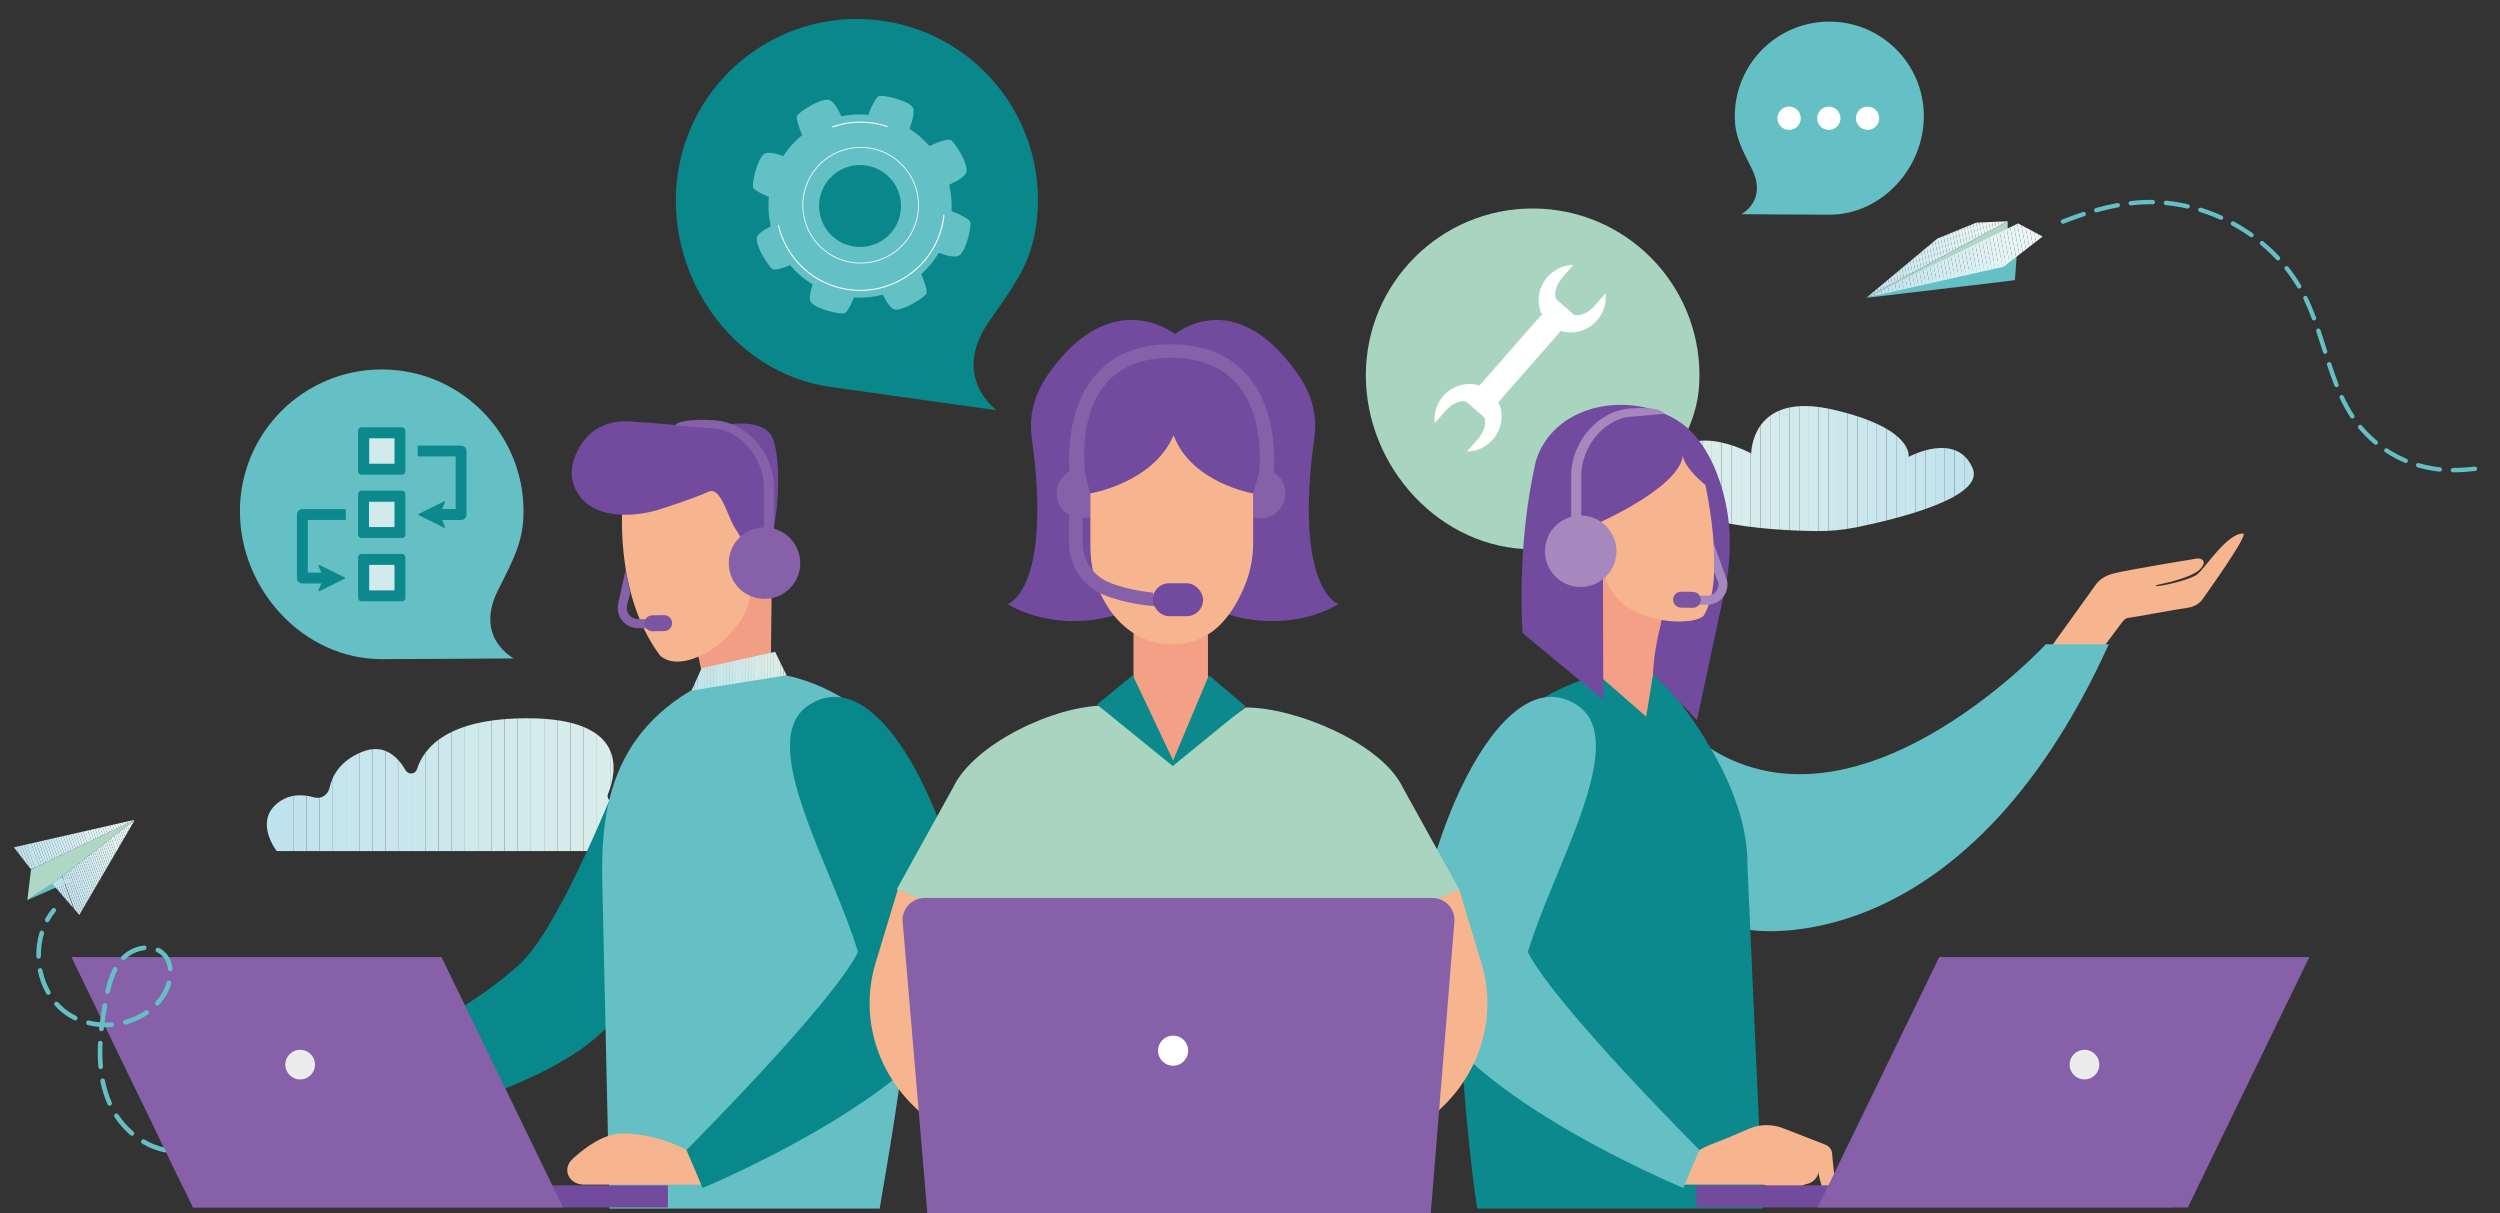 <?xml version="1.0" encoding="UTF-8"?><svg id="Layer_1" xmlns="http://www.w3.org/2000/svg" xmlns:xlink="http://www.w3.org/1999/xlink" viewBox="0 0 931.33 452"><rect x="0" y="0" width="931.33" height="452" fill="#333333" stroke="none"/><defs><style>.cls-1{fill:none;}.cls-2{clip-path:url(#clippath);}.cls-3{fill:#f3a086;}.cls-4{fill:#ebf6f6;}.cls-5{fill:#f0f7f7;}.cls-6{fill:#eaf6f6;}.cls-7{fill:#e6f3f5;}.cls-8{fill:#e9f6f6;}.cls-9{fill:#f6b58e;}.cls-10{fill:#e7f5f5;}.cls-11{fill:#e8f4f4;}.cls-12{fill:#edecec;}.cls-13{fill:#fff;}.cls-14{fill:#f29e84;}.cls-15{fill:#e5f4f5;}.cls-16{fill:#e2f1f3;}.cls-17{fill:#edf7f6;}.cls-18{fill:#ecf5f5;}.cls-19{fill:#eef6f7;}.cls-20{fill:#eff8f7;}.cls-21{fill:#e4f4f4;}.cls-22{fill:#63c0c4;}.cls-23{fill:#c1e4ed;}.cls-24{fill:#c1e3ec;}.cls-25{fill:#c1e3ee;}.cls-26{fill:#64c0c4;}.cls-27{fill:#8661a9;}.cls-28{fill:#cce8ec;}.cls-29{fill:#cce9eb;}.cls-30{fill:#cde8eb;}.cls-31{fill:#cde8ec;}.cls-32{fill:#cde8ef;}.cls-33{fill:#cce8ef;}.cls-34{fill:#cee9ea;}.cls-35{fill:#ceeaec;}.cls-36{fill:#ceeaf1;}.cls-37{fill:#a687be;}.cls-38{fill:#a9d5c0;}.cls-39{fill:#d7edeb;}.cls-40{fill:#d7edf1;}.cls-41{fill:#d7eceb;}.cls-42{fill:#aed7c6;}.cls-43{fill:#c0e3ee;}.cls-44{fill:#c0e3ed;}.cls-45{fill:#c0e2ec;}.cls-46{fill:#c2e4ec;}.cls-47{fill:#c2e4ee;}.cls-48{fill:#bfe2ed;}.cls-49{fill:#bfe3ee;}.cls-50{fill:#d6ebea;}.cls-51{fill:#d6eceb;}.cls-52{fill:#d6edf1;}.cls-53{fill:#cbe8eb;}.cls-54{fill:#cbe9f0;}.cls-55{fill:#cbe9ed;}.cls-56{fill:#c6e5eb;}.cls-57{fill:#c6e5ed;}.cls-58{fill:#c6e6ed;}.cls-59{fill:#c6e7ec;}.cls-60{fill:#c9e6ed;}.cls-61{fill:#c9e8eb;}.cls-62{fill:#c8e7ef;}.cls-63{fill:#cfeaf1;}.cls-64{fill:#cfe9f0;}.cls-65{fill:#ddede8;}.cls-66{fill:#ddede9;}.cls-67{fill:#ddf0f2;}.cls-68{fill:#dceff2;}.cls-69{fill:#dcede9;}.cls-70{fill:#cae7ed;}.cls-71{fill:#cae7ef;}.cls-72{fill:#cae7ee;}.cls-73{fill:#cae7eb;}.cls-74{fill:#d1eaf0;}.cls-75{fill:#d1e9ea;}.cls-76{fill:#d1ebec;}.cls-77{fill:#d0e9ec;}.cls-78{fill:#d0e9ea;}.cls-79{fill:#c3e5ee;}.cls-80{fill:#c3e3ec;}.cls-81{fill:#c4e5ec;}.cls-82{fill:#c4e5ee;}.cls-83{fill:#d2eaec;}.cls-84{fill:#d2ebf0;}.cls-85{fill:#d2ebea;}.cls-86{fill:#d3ebf1;}.cls-87{fill:#d4ecea;}.cls-88{fill:#dbeff2;}.cls-89{fill:#d4ecf1;}.cls-90{fill:#d4eceb;}.cls-91{fill:#dbedeb;}.cls-92{fill:#dbece9;}.cls-93{fill:#d9edeb;}.cls-94{fill:#d8eef2;}.cls-95{fill:#d8eceb;}.cls-96{fill:#d8ecea;}.cls-97{fill:#dfeeea;}.cls-98{fill:#dff0f3;}.cls-99{fill:#d3ecf2;}.cls-100{fill:#d3eaea;}.cls-101{fill:#d3eaed;}.cls-102{fill:#c5e5ed;}.cls-103{fill:#c5e5eb;}.cls-104{fill:#daedeb;}.cls-105{fill:#daedf1;}.cls-106{fill:#daece9;}.cls-107{fill:#e1f2f4;}.cls-108{fill:#e0f1f3;}.cls-109{fill:#c8e6ed;}.cls-110{fill:#c8e6eb;}.cls-111{fill:#c7e6ee;}.cls-112{fill:#c7e6ed;}.cls-113{fill:#c7e5ee;}.cls-114{fill:#deefea;}.cls-115{fill:#def1f3;}.cls-116{fill:#d5ebea;}.cls-117{fill:#0b898c;}.cls-118{fill:#09878a;}.cls-119{fill:#08888a;}.cls-120{fill:#724a9e;}.cls-121{fill:#7b54a2;}.cls-122{clip-path:url(#clippath-1);}.cls-123{clip-path:url(#clippath-4);}.cls-124{clip-path:url(#clippath-3);}.cls-125{clip-path:url(#clippath-2);}.cls-126{clip-path:url(#clippath-6);}.cls-127{clip-path:url(#clippath-5);}</style><clipPath id="clippath"><path class="cls-1" d="M619.97,176.96c-4.22,18.33,39.01,20.68,56.82,20.88,4.94,.05,9.85-.41,14.69-1.39,15.06-3.06,48.03-11.08,43.41-21.98-5.97-14.07-23.89-4.26-23.89-4.26,0,0,2.25-10.62-28.24-17.64-30.49-7.02-30.37,16.36-30.37,16.36,0,0-27.11-15-32.41,8.03Z"/></clipPath><clipPath id="clippath-1"><path class="cls-1" d="M256.81,317.06H103.1s-8.34-10.55,0-17.64c4.6-3.92,10.03-3.51,13.98-2.36,2.57,.75,5.13-.98,5.7-3.6,.93-4.34,3.82-10.01,12.09-13.36,8.14-3.3,13.29,1.74,16.27,6.91,.98,1.7,3.59,1.45,4.18-.43,2.58-8.17,11.57-19,41.12-19,37.58,0,33.4,19.98,30.05,28.28-.58,1.44,.65,2.94,2.17,2.61,5.8-1.24,16.56-2.85,21.38,.94,6.78,5.32,6.78,17.64,6.78,17.64Z"/></clipPath><clipPath id="clippath-2"><polygon class="cls-1" points="288.75 242.83 261.38 248.92 257.61 257.27 293.02 251.57 288.75 242.83"/></clipPath><clipPath id="clippath-3"><polygon class="cls-1" points="695.24 110.96 721.68 88.9 736.21 82.95 747.95 82.42 695.24 110.96"/></clipPath><clipPath id="clippath-4"><polygon class="cls-1" points="760.94 88.11 751.79 83.22 695.58 110.8 746.36 99.4 760.94 88.11"/></clipPath><clipPath id="clippath-5"><polygon class="cls-1" points="11.56 323.92 5.18 315.66 50.26 305.39 11.56 323.92"/></clipPath><clipPath id="clippath-6"><polygon class="cls-1" points="50.26 305.39 19.5 329.23 29.54 340.83 50.26 305.39"/></clipPath></defs><g class="cls-2"><rect class="cls-97" x="615.75" y="145.55" width="3.93" height="52.35"/><rect class="cls-97" x="619.68" y="145.55" width="3.61" height="52.35"/><rect class="cls-114" x="623.3" y="145.55" width="3.61" height="52.35"/><rect class="cls-66" x="626.91" y="145.55" width="3.61" height="52.35"/><rect class="cls-66" x="630.53" y="145.55" width="3.61" height="52.35"/><rect class="cls-91" x="634.14" y="145.55" width="3.61" height="52.35"/><rect class="cls-104" x="637.75" y="145.55" width="3.61" height="52.35"/><rect class="cls-93" x="641.37" y="145.55" width="3.61" height="52.35"/><rect class="cls-95" x="644.98" y="145.55" width="3.61" height="52.35"/><rect class="cls-41" x="648.59" y="145.55" width="3.61" height="52.35"/><rect class="cls-51" x="652.21" y="145.55" width="3.61" height="52.35"/><rect class="cls-116" x="655.82" y="145.55" width="3.61" height="52.35"/><rect class="cls-90" x="659.44" y="145.55" width="3.61" height="52.35"/><rect class="cls-101" x="663.05" y="145.55" width="3.61" height="52.35"/><rect class="cls-83" x="666.66" y="145.55" width="3.61" height="52.35"/><rect class="cls-76" x="670.28" y="145.55" width="3.61" height="52.35"/><rect class="cls-77" x="673.89" y="145.55" width="3.61" height="52.35"/><rect class="cls-35" x="677.5" y="145.55" width="3.61" height="52.35"/><rect class="cls-31" x="681.12" y="145.55" width="3.61" height="52.35"/><rect class="cls-28" x="684.73" y="145.55" width="3.61" height="52.35"/><rect class="cls-55" x="688.35" y="145.55" width="3.61" height="52.35"/><rect class="cls-72" x="691.96" y="145.55" width="3.61" height="52.35"/><rect class="cls-70" x="695.57" y="145.55" width="3.61" height="52.35"/><rect class="cls-60" x="699.19" y="145.55" width="3.61" height="52.35"/><rect class="cls-109" x="702.8" y="145.55" width="3.61" height="52.35"/><rect class="cls-112" x="706.41" y="145.55" width="3.61" height="52.35"/><rect class="cls-57" x="710.03" y="145.55" width="3.61" height="52.35"/><rect class="cls-102" x="713.64" y="145.55" width="3.61" height="52.35"/><rect class="cls-81" x="717.26" y="145.55" width="3.61" height="52.35"/><rect class="cls-47" x="720.87" y="145.55" width="3.61" height="52.35"/><rect class="cls-25" x="724.48" y="145.55" width="3.61" height="52.35"/><rect class="cls-43" x="728.1" y="145.55" width="3.61" height="52.35"/><rect class="cls-49" x="731.71" y="145.55" width="3.61" height="52.35"/><rect class="cls-49" x="735.32" y="145.55" width="4.18" height="52.35"/></g><g class="cls-122"><rect class="cls-97" x="251.89" y="267.58" width="4.92" height="49.48"/><rect class="cls-114" x="246.97" y="267.58" width="4.92" height="49.48"/><rect class="cls-66" x="242.05" y="267.58" width="4.92" height="49.48"/><rect class="cls-66" x="237.13" y="267.58" width="4.92" height="49.48"/><rect class="cls-91" x="232.21" y="267.58" width="4.92" height="49.48"/><rect class="cls-104" x="227.29" y="267.58" width="4.92" height="49.48"/><rect class="cls-93" x="222.37" y="267.58" width="4.92" height="49.48"/><rect class="cls-95" x="217.45" y="267.58" width="4.92" height="49.48"/><rect class="cls-41" x="212.53" y="267.58" width="4.92" height="49.48"/><rect class="cls-51" x="207.61" y="267.58" width="4.92" height="49.48"/><rect class="cls-116" x="202.7" y="267.58" width="4.92" height="49.48"/><rect class="cls-90" x="197.78" y="267.58" width="4.92" height="49.48"/><rect class="cls-101" x="192.86" y="267.58" width="4.92" height="49.48"/><rect class="cls-83" x="187.94" y="267.58" width="4.92" height="49.48"/><rect class="cls-76" x="183.02" y="267.58" width="4.92" height="49.48"/><rect class="cls-77" x="178.1" y="267.58" width="4.92" height="49.48"/><rect class="cls-35" x="173.18" y="267.58" width="4.92" height="49.48"/><rect class="cls-31" x="168.26" y="267.58" width="4.92" height="49.48"/><rect class="cls-28" x="163.34" y="267.58" width="4.92" height="49.48"/><rect class="cls-55" x="158.42" y="267.58" width="4.92" height="49.48"/><rect class="cls-72" x="153.5" y="267.58" width="4.92" height="49.48"/><rect class="cls-70" x="148.58" y="267.58" width="4.92" height="49.48"/><rect class="cls-60" x="143.66" y="267.58" width="4.92" height="49.48"/><rect class="cls-109" x="138.74" y="267.58" width="4.92" height="49.48"/><rect class="cls-112" x="133.83" y="267.58" width="4.92" height="49.48"/><rect class="cls-57" x="128.91" y="267.58" width="4.92" height="49.48"/><rect class="cls-102" x="123.99" y="267.58" width="4.92" height="49.48"/><rect class="cls-81" x="119.07" y="267.58" width="4.92" height="49.48"/><rect class="cls-47" x="114.15" y="267.58" width="4.92" height="49.48"/><rect class="cls-25" x="109.23" y="267.58" width="4.92" height="49.48"/><rect class="cls-43" x="104.31" y="267.58" width="4.92" height="49.48"/><rect class="cls-49" x="99.39" y="267.58" width="4.92" height="49.48"/><rect class="cls-49" x="94.76" y="267.58" width="4.63" height="49.48"/></g><path class="cls-38" d="M570.96,77.67c34.32,0,62.14,27.82,62.14,62.14,0,12.77-3.84,20.05-11.14,34.52-10.61,21.06,6.9,29.97,6.9,29.97,0,0-45.9,.32-57.9,.32-34.32,0-62.14-30.49-62.14-64.81s27.82-62.14,62.14-62.14Z"/><path class="cls-9" d="M792.95,230.16c-1.3,.06-2.4,1.65-2.4,1.65l-10.63,14.21-4.1-4.46c-3.38-3.68-15.7,5.62-13.11,1.34l17.94-24.97s1.78-2.94,6.17-4.15c5.2-1.44,31.92-5.76,31.92-5.76,0,0,4.15,.12,1.1,3.76-3.05,3.65-16.05,6.06-16.05,6.06,0,0-1.08,.38-.58,.49,1.2,.27,12.44-2.19,15.26-4.29,2.82-2.1,11.22-15.52,17.16-15.27,2.41,.1-14.96,24.21-14.96,24.21,0,0-1.52,2.87-5.74,3.43-4.21,.56-20.67,3.69-21.97,3.75Z"/><path class="cls-26" d="M651.29,346.36s79.46,14.46,134.31-106.36h-23.45s-73.96,79.87-131.18,34.44c-57.22-45.43,20.33,71.92,20.33,71.92Z"/><path class="cls-117" d="M656.7,450.24l-5.71-127.27c.49-26.92-18.79-54.69-34.31-72.76-.32-.22-.78-.01-1.17-.01-11.95,0-32.17-1.23-58.59,23.69-23.91,22.54-10.65,151.94-6.61,176.35h106.4Z"/><g><path class="cls-9" d="M633.1,428.41s10.38-6.15,23.93-6.15c6.44,0,13.15,4.58,18.41,9.39,4.23,3.86,1.53,9.66-4.2,9.66h-46.78l8.64-12.9Z"/><path class="cls-26" d="M587.62,262.75c-29.55-19.62-60.22,57.5-60.22,98.06s99.67,81.73,99.67,81.73l6.02-14.13s-54.08-54.08-63.91-73.74c9.59-32.02,38.43-78.64,18.44-91.91Z"/></g><polygon class="cls-14" points="287.52 214.93 287.05 258.19 263.1 258.19 259.14 239.76 282.98 214.93 287.52 214.93"/><path class="cls-9" d="M245.94,244.27c-17.75-23.73-13.9-58.12-13.9-58.12l16.96-10.48,26.5,10.27,5.55,27.87c.06,.24-2.34,.48-2.28,.73,2.37,10.38-1.82,16.67-9.45,24.11-4.72,4.61-16.72,11.36-23.39,5.62Z"/><path class="cls-120" d="M273.47,196.13c-2.55-4.27-5.12-15.1-9.59-12.92-3.26,1.59-14.86,5.58-18.81,6.76-9.42,2.81-27.31,4.15-31.59-10.19-2.14-7.17,2.96-15.42,6.82-18.57,3.78-3.09,8.69-4.47,13.57-4.24,11.46,.53,26.34,2.64,32.76,1.67,9.71-1.46,19.5-1.95,21.71,5.93,2.36,8.42,1.76,22.32,.03,31.56-1,5.34-2.94,10.45-5.73,15.12h0l-9.16-15.11Z"/><g><path class="cls-119" d="M233.82,281.3s-24.15,63.36-40.23,77.92c-16.09,14.56-35.74,24.1-35.74,24.1l13.02,28.1s55.01-15.01,63-41.26c4.53-14.87-.05-88.86-.05-88.86Z"/><g><path class="cls-27" d="M243.89,234.03l.02-3.35-6.27-.03c-1.25,0-2.42-.57-3.22-1.53-.79-.97-1.11-2.23-.87-3.45l1.22-4.75-1.75-8.45-2.76,12.56c-.43,2.21,.14,4.48,1.57,6.22,1.43,1.74,3.54,2.75,5.79,2.76l6.27,.03Z"/><path class="cls-121" d="M243.06,235.17l4.42-.07c1.63-.03,2.95-1.39,2.92-3.02h0c-.03-1.63-1.39-2.95-3.02-2.92l-4.42,.07c-1.63,.03-2.95,1.39-2.92,3.02h0c.03,1.63,1.39,2.95,3.02,2.92Z"/></g><path class="cls-26" d="M227.08,450.24l-2.72-122.04c-.49-26.92,2.86-60.84,47.8-77.99,.36-.14,.78-.01,1.17-.01,11.95,0,32.17-1.23,58.59,23.69,23.91,22.54-.18,151.94-4.22,176.35h-100.63Z"/><g><path class="cls-9" d="M255.73,428.41s-10.38-6.15-23.93-6.15c-6.44,0-13.15,4.58-18.41,9.39-4.23,3.86-1.53,9.66,4.2,9.66h46.78l-8.64-12.9Z"/><path class="cls-119" d="M301.2,262.75c29.55-19.62,60.22,57.5,60.22,98.06s-99.67,81.73-99.67,81.73l-6.02-14.13s54.08-54.08,63.91-73.74c-9.59-32.02-38.43-78.64-18.44-91.91Z"/></g><g class="cls-125"><polygon class="cls-65" points="291.84 257.27 291.84 242.83 293.02 242.83 293.02 251.57 293.02 257.27 291.84 257.27"/><rect class="cls-65" x="290.66" y="242.83" width="1.18" height="14.44"/><rect class="cls-69" x="289.48" y="242.83" width="1.18" height="14.44"/><rect class="cls-92" x="288.3" y="242.83" width="1.18" height="14.44"/><rect class="cls-106" x="287.12" y="242.83" width="1.18" height="14.44"/><rect class="cls-96" x="285.94" y="242.83" width="1.18" height="14.44"/><rect class="cls-39" x="284.76" y="242.83" width="1.18" height="14.44"/><rect class="cls-50" x="283.58" y="242.83" width="1.18" height="14.44"/><rect class="cls-116" x="282.4" y="242.83" width="1.18" height="14.44"/><rect class="cls-87" x="281.22" y="242.83" width="1.18" height="14.44"/><rect class="cls-100" x="280.04" y="242.83" width="1.18" height="14.44"/><rect class="cls-85" x="278.86" y="242.83" width="1.18" height="14.44"/><rect class="cls-75" x="277.68" y="242.83" width="1.18" height="14.44"/><rect class="cls-78" x="276.49" y="242.83" width="1.18" height="14.44"/><rect class="cls-34" x="275.31" y="242.83" width="1.18" height="14.44"/><rect class="cls-30" x="274.13" y="242.83" width="1.18" height="14.44"/><rect class="cls-29" x="272.95" y="242.83" width="1.18" height="14.44"/><rect class="cls-53" x="271.77" y="242.83" width="1.18" height="14.44"/><rect class="cls-73" x="270.59" y="242.83" width="1.18" height="14.44"/><rect class="cls-61" x="269.41" y="242.83" width="1.18" height="14.44"/><rect class="cls-110" x="268.23" y="242.83" width="1.18" height="14.44"/><rect class="cls-110" x="267.05" y="242.83" width="1.18" height="14.44"/><rect class="cls-59" x="265.87" y="242.83" width="1.18" height="14.44"/><rect class="cls-56" x="264.69" y="242.83" width="1.18" height="14.44"/><rect class="cls-103" x="263.51" y="242.83" width="1.18" height="14.44"/><rect class="cls-81" x="262.33" y="242.83" width="1.18" height="14.44"/><rect class="cls-80" x="261.15" y="242.83" width="1.18" height="14.44"/><rect class="cls-46" x="259.97" y="242.83" width="1.18" height="14.44"/><rect class="cls-24" x="258.79" y="242.83" width="1.18" height="14.44"/><polygon class="cls-45" points="257.61 257.27 257.61 257.27 257.61 242.83 258.79 242.83 258.79 257.27 257.61 257.27"/></g><g><path class="cls-27" d="M251.43,158.54c1.74-2.77,13.2-2.04,13.2-2.04,13.08,0,23.72,12.08,23.72,25.16v22.31h-3.77v-22.31c0-11-8.95-22.11-19.94-22.11l-13.2-1.01Z"/><circle class="cls-27" cx="284.8" cy="209.79" r="13.32"/></g><rect class="cls-120" x="71.87" y="441.58" width="176.96" height="8.23"/><polygon class="cls-27" points="26.6 356.53 164.47 356.53 209.76 449.81 71.87 449.81 26.6 356.53"/><path class="cls-12" d="M117.35,396.6c0,3.05-2.48,5.53-5.53,5.53s-5.53-2.48-5.53-5.53,2.48-5.53,5.53-5.53,5.53,2.48,5.53,5.53Z"/></g><polygon class="cls-3" points="422.27 235.88 422.27 266.92 437.02 289.42 450.01 267.89 450.01 236.36 422.27 235.88"/><g><path class="cls-120" d="M488.5,172.5c.85-8.76,2.7-14.16,.14-22.72-1.11-3.7-2.87-7.16-5.08-10.32-21.51-30.7-41.48-18.46-46.54-14.54v98.26c1.11-.57,4.87,.3,17.55,4.77,25.99,9.15,44.04-2.89,44.04-2.89,0,0-14.79-4.53-10.1-52.55Z"/><path class="cls-120" d="M437.02,125.42v25.46l.18-25.28s-.06-.06-.18-.18Z"/></g><g><path class="cls-120" d="M385.52,172.5c-.85-8.76-2.7-14.16-.14-22.72,1.11-3.7,2.87-7.16,5.08-10.32,21.51-30.7,42.92-18.46,47.98-14.54l-1.44,98.26c-1.11-.57-4.87,.3-17.55,4.77-25.99,9.15-44.04-2.89-44.04-2.89,0,0,14.79-4.53,10.1-52.55Z"/><path class="cls-120" d="M436.99,125.42v25.46l-.18-25.28s.06-.06,.18-.18Z"/></g><g><path class="cls-38" d="M516.2,357.32l-12.9-8.11,40.26-17.95-21-37.95c-7.71-16.19-39.49-29.74-58.5-29.75l-27.04,19.46-25.23-20.21c-19.01,.01-48.99,14.31-56.7,30.5l-21,37.95,40.26,17.95-12.9,8.11-7.15,61.67,84.53-1.33,84.52,1.33-7.15-61.67Z"/><path class="cls-9" d="M543.55,331.26l8.31,27.46c6.06,20.03-.41,41.54-16.76,55.72l-37.72,29.46-12.12-32.97,20.86-19.45c6.85-6.39,8.89-15.99,5.17-24.33l-8-17.93,40.26-17.95Z"/><path class="cls-9" d="M334.5,331.26l-8.31,27.46c-6.06,20.03,.41,41.54,16.76,55.72l37.72,29.46,12.12-32.97-20.86-19.45c-6.85-6.39-8.89-15.99-5.17-24.33l8-17.93-40.26-17.95Z"/></g><path class="cls-27" d="M345.6,453.6h187.28l8.93-110.26c.32-4.77-3.46-8.82-8.24-8.82h-189.09c-4.56,0-8.26,3.7-8.26,8.26l9.38,110.82Z"/><polygon class="cls-117" points="450.37 251.53 437.02 283.29 421.99 251.53 408.67 262.47 436.9 285.38 464.06 263.19 450.37 251.53"/><circle class="cls-27" cx="469.6" cy="183.81" r="9.26" transform="translate(-34.59 193.7) rotate(-22.5)"/><circle class="cls-27" cx="402.88" cy="183.81" r="9.26" transform="translate(-39.67 168.17) rotate(-22.5)"/><path class="cls-9" d="M436.51,240.01h0c-11.11,0-19.48-6.43-24.75-15.41-3.71-6.32-5.55-13.57-5.55-20.91v-27.55c0-16.67,13.64-30.31,30.31-30.31h0c16.67,0,30.31,13.64,30.31,30.31v26.18c0,5.68-1.12,11.32-3.38,16.53-5.45,12.59-13.35,21.15-26.93,21.15Z"/><path class="cls-120" d="M437.37,142.2c-9.82-17.12-40.78,3.64-40.78,3.64l9.52,37.98s23.43-3.82,31.09-21.65c6.69,17.83,29.63,21.65,29.63,21.65l11.32-37.98s-30.95-20.76-40.78-3.64Z"/><path class="cls-27" d="M398.65,178.19c-.13-.98-3.09-24.16,9.64-38.72,6.51-7.45,15.89-11.22,27.87-11.22s21.68,3.8,28.31,11.29c12.61,14.25,10.06,36.55,9.95,37.49l-5.38-.61c.04-.33,2.71-21.07-8.37-33.55-5.63-6.35-13.88-9.57-24.51-9.57s-18.55,3.2-24.06,9.5c-11.23,12.85-7.74,34.51-7.71,34.72l-5.73,.68Zm73.25-1.48"/><path class="cls-27" d="M429.97,225.81c-.4-.03-10.63-.74-19.02-4.31-7.7-3.28-12.68-10.84-12.68-19.28v-12.4h5.05v12.4c0,6.4,3.77,12.15,9.61,14.63,7.59,3.23,16.59,3.92,16.68,3.92l.36,5.04Z"/><rect class="cls-120" x="429.43" y="217.28" width="18.76" height="12.27" rx="6.13" ry="6.13"/><circle class="cls-13" cx="437.02" cy="391.41" r="5.61"/><g><polygon class="cls-3" points="619.14 230.95 613.25 266.98 588.72 245.54 596.61 206.27 619.14 230.95"/><path class="cls-120" d="M623.36,169.31c-17.54,2.38-26.27,24.87-26.27,24.87l.2,66.55-30.06-24.85s-2.57-31.47,4.93-64.18c6.51-20.6,32.76-26.03,51.19-15.98,8.96,4.89,14.29,14.48,17.45,24,4.25,12.79,4.62,26.55,1.8,39.73l-10.43,48.83-16.33-17.32s.02-8.02,3.29-20.01c6.68-24.51,16-63.24,4.22-61.64Z"/><path class="cls-9" d="M591.93,195.11c1.97-1.9,5.65-1.54,8.22,.81,2.57,2.35,3.07,5.79,1.1,7.7-1.97,1.9-5.65,1.54-8.22-.81-2.57-2.35-3.07-5.79-1.1-7.7Z"/><path class="cls-9" d="M626.46,231.52c3.4-.1,6.54-.66,8.19-2.13,9.8-15.61-1.36-57.69-1.36-57.69l-15.66-7.22-19.89,13.6-1.13,28.2c-.3,7.53,3,14.75,8.88,19.45h0c6.3,3.88,13.58,6.02,20.97,5.8Z"/><path class="cls-120" d="M626.67,167.01c3.75,12.58-31.38,27.89-31.38,27.89l-6.57-16.42,15.3-18.76,19.34,3.09s2.67,2.1,3.31,4.19Z"/><path class="cls-120" d="M626.88,169.66c.7,4.96,8.44,10.98,8.44,10.98l.73-5.93-1.77-4.17-3.97-2.21s-4.13-3.64-3.43,1.32Z"/></g><path class="cls-9" d="M682.56,430.44c.13-1.74-.89-3.36-2.51-3.99l-15.76-6.14c-3.9-1.52-8.22-1.54-12.14-.07l-15.58,6.67-3.47,4.88,.7,8.67c3.03-1.25,4.8-2.01,4.8-2.01l10-1.27s21.5,14.53,28.45-2.09c2.89,16.08,7.43,14.11,7.43,14.11l-1.92-18.75Z"/><rect class="cls-120" x="631.94" y="441.58" width="176.96" height="8.23"/><polygon class="cls-27" points="860.31 356.53 722.44 356.53 677.15 449.81 815.04 449.81 860.31 356.53"/><path class="cls-12" d="M771,396.6c0,3.05,2.48,5.53,5.53,5.53s5.53-2.48,5.53-5.53-2.48-5.53-5.53-5.53-5.53,2.48-5.53,5.53Z"/><path class="cls-13" d="M558.2,149.83l23.25-26.55c4.62,1.49,9.98,.11,13.5-3.9,2.55-2.91,3.59-6.61,3.17-10.1l-3.9,4.45c-2.29,2.61-5.12,4.12-7.77,3.6l-6.71-5.87-.05,.06c-.96-2.59,.16-5.67,2.49-8.33l3.92-4.47c-3.52,.04-7.07,1.55-9.63,4.48-3.6,4.11-4.19,9.77-1.92,14.2l-.16,.19-.24-.21-22.99,26.25c-4.62-1.49-9.98-.11-13.5,3.9-2.55,2.91-3.59,6.61-3.17,10.1l3.9-4.45c2.29-2.61,5.12-4.12,7.77-3.6l6.71,5.87,.05-.06c.96,2.59-.16,5.67-2.49,8.33l-3.92,4.47c3.52-.04,7.07-1.55,9.63-4.48,3.51-4.01,4.15-9.5,2.07-13.88Z"/><path class="cls-26" d="M142.21,137.63c29.17,0,52.82,23.65,52.82,52.82,0,10.86-3.27,17.05-9.47,29.35-9.02,17.9,5.86,25.48,5.86,25.48,0,0-39.02,.27-49.22,.27-29.17,0-52.82-25.92-52.82-55.1s23.65-52.82,52.82-52.82Z"/><path class="cls-118" d="M328.94,7.77c36.85,5.37,62.38,39.6,57.01,76.45-2,13.72-7.27,20.93-17.36,35.33-14.69,20.96,2.72,33.27,2.72,33.27,0,0-49.35-6.84-62.23-8.72-36.85-5.37-61.96-42.47-56.59-79.32,5.37-36.85,39.6-62.38,76.45-57.01Z"/><g><path class="cls-22" d="M361.47,82.62c-.3-.86-3.32-2.63-7-3.92,.2-3.36-.11-6.68-.87-9.87,3.1-1.42,6.23-3.24,6.49-4.91,.53-3.39-4.64-11.15-5.95-11.78-.84-.4-4.33,.52-7.91,2.27-2.12-2.46-4.61-4.64-7.42-6.43,1.2-3.2,2.13-6.72,1.13-8.08-2.02-2.77-11.17-4.6-12.53-4.12-.86,.3-2.62,3.3-3.91,6.97-3.41-.31-6.78-.1-10.04,.58-1.39-2.99-3.14-5.9-4.75-6.15-3.39-.53-11.15,4.64-11.78,5.95-.37,.78,.39,3.86,1.92,7.16-2.7,2.2-5.09,4.82-7.04,7.82-2.92-1.01-5.89-1.68-7.12-.78-2.77,2.02-4.6,11.16-4.12,12.53,.27,.77,2.72,2.28,5.88,3.5-.37,3.71-.13,7.39,.68,10.92-2.61,1.3-4.94,2.85-5.16,4.28-.53,3.39,4.64,11.15,5.95,11.78,.72,.34,3.41-.29,6.42-1.59,2.36,2.8,5.18,5.23,8.4,7.18-.92,2.76-1.47,5.49-.62,6.65,2.02,2.77,11.16,4.6,12.53,4.12,.77-.27,2.28-2.73,3.51-5.9,3.66,.24,7.28-.12,10.73-1.01,1.34,2.76,2.96,5.29,4.45,5.52,3.39,.53,11.15-4.64,11.78-5.95,.37-.78-.4-3.89-1.94-7.21,2.54-2.27,4.76-4.94,6.55-7.95,3.08,1.11,6.33,1.91,7.63,.96,2.77-2.02,4.6-11.16,4.12-12.53Zm-45.84,8.61c-8.01-2.63-12.36-11.26-9.73-19.26,2.63-8.01,11.26-12.36,19.26-9.73,8.01,2.63,12.37,11.26,9.73,19.26-2.63,8.01-11.26,12.37-19.26,9.73Z"/><path class="cls-13" d="M313.84,97.09c-11.38-3.74-17.59-16.04-13.85-27.41,3.74-11.38,16.04-17.59,27.41-13.85,11.38,3.74,17.59,16.04,13.85,27.41-3.74,11.38-16.04,17.59-27.41,13.85Zm13.46-40.97c-11.22-3.69-23.34,2.44-27.02,13.66-3.69,11.22,2.44,23.34,13.66,27.02,11.22,3.69,23.34-2.44,27.02-13.66,3.69-11.22-2.44-23.34-13.66-27.02Z"/><g><path class="cls-13" d="M351.86,80.11c-.13-.06-.26-.12-.39-.19-.22,2.22-.68,4.44-1.4,6.64-5.36,16.31-22.99,25.22-39.3,19.86-10.68-3.51-18.19-12.28-20.59-22.5h0c-.14-.01-.28-.03-.42-.06,2.4,10.41,10.02,19.37,20.89,22.94,16.52,5.43,34.38-3.6,39.81-20.12,.72-2.18,1.17-4.38,1.4-6.58Z"/><path class="cls-13" d="M310.09,47.51c6.28-2.24,13.31-2.49,20.12-.25,.13,.04,.26,.1,.39,.14,0-.14,0-.29,0-.43-.09-.03-.18-.07-.27-.1-6.87-2.26-13.96-2.01-20.31,.23,.02,.14,.04,.27,.06,.41Z"/></g></g><g><g><g class="cls-124"><polygon class="cls-5" points="747.95 82.42 747.95 82.42 747.95 82.42 747.95 82.42"/><polygon class="cls-5" points="747.95 88.57 746.76 82.42 747.95 82.42 747.95 82.42 747.95 88.57"/><polygon class="cls-20" points="747.95 94.71 745.57 82.42 746.76 82.42 747.95 88.57 747.95 94.71"/><polygon class="cls-19" points="747.95 100.86 744.38 82.42 745.57 82.42 747.95 94.71 747.95 100.86"/><polygon class="cls-17" points="747.95 101.5 746.92 101.7 743.2 82.42 744.38 82.42 747.95 100.86 747.95 101.5"/><polygon class="cls-18" points="746.92 101.7 745.78 101.92 742.01 82.42 743.2 82.42 746.92 101.7"/><polygon class="cls-4" points="745.78 101.92 744.63 102.14 740.82 82.42 742.01 82.42 745.78 101.92"/><polygon class="cls-6" points="744.63 102.14 743.49 102.36 739.63 82.42 740.82 82.42 744.63 102.14"/><polygon class="cls-6" points="743.49 102.36 742.34 102.59 738.44 82.42 739.63 82.42 743.49 102.36"/><polygon class="cls-8" points="742.34 102.59 741.2 102.81 737.25 82.42 738.44 82.42 742.34 102.59"/><polygon class="cls-11" points="741.2 102.81 740.05 103.03 736.07 82.42 737.25 82.42 741.2 102.81"/><polygon class="cls-10" points="740.05 103.03 738.91 103.25 734.89 82.47 735.14 82.42 736.07 82.42 740.05 103.03"/><rect class="cls-7" x="735.74" y="82.39" width="1.17" height="21.16" transform="translate(-4.26 141.53) rotate(-10.95)"/><rect class="cls-15" x="734.59" y="82.61" width="1.17" height="21.16" transform="translate(-4.32 141.3) rotate(-10.95)"/><rect class="cls-21" x="733.45" y="82.84" width="1.17" height="21.16" transform="translate(-4.38 141.1) rotate(-10.95)"/><rect class="cls-16" x="732.3" y="83.06" width="1.17" height="21.16" transform="translate(-4.45 140.87) rotate(-10.95)"/><rect class="cls-107" x="731.16" y="83.28" width="1.17" height="21.16" transform="translate(-4.51 140.65) rotate(-10.95)"/><rect class="cls-108" x="730.01" y="83.5" width="1.17" height="21.16" transform="translate(-4.57 140.47) rotate(-10.95)"/><rect class="cls-98" x="728.87" y="83.72" width="1.17" height="21.16" transform="translate(-4.64 140.23) rotate(-10.95)"/><rect class="cls-115" x="727.72" y="83.94" width="1.17" height="21.16" transform="translate(-4.7 140.04) rotate(-10.95)"/><rect class="cls-67" x="726.58" y="84.16" width="1.17" height="21.16" transform="translate(-4.76 139.8) rotate(-10.95)"/><rect class="cls-68" x="725.43" y="84.39" width="1.17" height="21.16" transform="translate(-4.82 139.59) rotate(-10.95)"/><rect class="cls-88" x="724.28" y="84.61" width="1.17" height="21.16" transform="translate(-4.89 139.4) rotate(-10.95)"/><rect class="cls-88" x="723.14" y="84.83" width="1.17" height="21.16" transform="translate(-4.95 139.16) rotate(-10.95)"/><rect class="cls-105" x="721.99" y="85.05" width="1.17" height="21.16" transform="translate(-5.01 138.97) rotate(-10.95)"/><rect class="cls-94" x="720.85" y="85.27" width="1.17" height="21.16" transform="translate(-5.08 138.73) rotate(-10.95)"/><rect class="cls-40" x="719.7" y="85.49" width="1.17" height="21.16" transform="translate(-5.14 138.52) rotate(-10.95)"/><rect class="cls-52" x="718.56" y="85.72" width="1.17" height="21.16" transform="translate(-5.2 138.33) rotate(-10.95)"/><rect class="cls-89" x="717.41" y="85.94" width="1.17" height="21.16" transform="translate(-5.26 138.1) rotate(-10.95)"/><rect class="cls-86" x="716.27" y="86.16" width="1.17" height="21.16" transform="translate(-5.33 137.9) rotate(-10.95)"/><rect class="cls-99" x="715.12" y="86.38" width="1.17" height="21.16" transform="translate(-5.39 137.67) rotate(-10.95)"/><rect class="cls-84" x="713.97" y="86.6" width="1.17" height="21.16" transform="translate(-5.45 137.46) rotate(-10.95)"/><rect class="cls-74" x="712.83" y="86.82" width="1.17" height="21.16" transform="translate(-5.51 137.26) rotate(-10.95)"/><rect class="cls-63" x="711.68" y="87.05" width="1.17" height="21.16" transform="translate(-5.58 137.03) rotate(-10.95)"/><rect class="cls-64" x="710.54" y="87.27" width="1.17" height="21.16" transform="translate(-5.64 136.83) rotate(-10.95)"/><rect class="cls-36" x="709.39" y="87.49" width="1.17" height="21.16" transform="translate(-5.7 136.6) rotate(-10.95)"/><rect class="cls-32" x="708.25" y="87.71" width="1.17" height="21.16" transform="translate(-5.77 136.38) rotate(-10.95)"/><rect class="cls-33" x="707.1" y="87.93" width="1.17" height="21.16" transform="translate(-5.83 136.2) rotate(-10.95)"/><rect class="cls-54" x="705.96" y="88.15" width="1.17" height="21.16" transform="translate(-5.89 135.96) rotate(-10.95)"/><rect class="cls-71" x="704.81" y="88.37" width="1.17" height="21.16" transform="translate(-5.96 135.77) rotate(-10.95)"/><rect class="cls-62" x="703.66" y="88.6" width="1.17" height="21.16" transform="translate(-6.02 135.54) rotate(-10.95)"/><rect class="cls-113" x="702.52" y="88.82" width="1.17" height="21.16" transform="translate(-6.08 135.32) rotate(-10.95)"/><rect class="cls-111" x="701.37" y="89.04" width="1.17" height="21.16" transform="translate(-6.14 135.13) rotate(-10.95)"/><rect class="cls-58" x="700.23" y="89.26" width="1.17" height="21.16" transform="translate(-6.21 134.89) rotate(-10.95)"/><rect class="cls-82" x="699.08" y="89.48" width="1.17" height="21.16" transform="translate(-6.27 134.7) rotate(-10.95)"/><rect class="cls-79" x="697.94" y="89.7" width="1.17" height="21.16" transform="translate(-6.33 134.46) rotate(-10.95)"/><polygon class="cls-47" points="699.96 110.78 699.04 110.96 698.8 110.96 695.24 92.53 695.24 90.14 695.94 90.01 699.96 110.78"/><polygon class="cls-23" points="697.61 110.96 695.24 98.67 695.24 92.53 698.8 110.96 697.61 110.96"/><polygon class="cls-44" points="696.43 110.96 695.24 104.82 695.24 98.67 697.61 110.96 696.43 110.96"/><polygon class="cls-48" points="695.24 110.96 695.24 110.96 695.24 104.82 696.43 110.96 695.24 110.96"/></g><polyline class="cls-42" points="695.24 110.96 747.91 85.99 747.95 82.42"/><polygon class="cls-26" points="751.33 95.2 751.28 95.33 750.62 104.38 695.38 110.94 751.33 95.2"/><g class="cls-123"><polygon class="cls-5" points="760.94 88.11 760 83.22 760.94 83.22 760.94 88.11"/><polygon class="cls-5" points="760.94 95.47 758.57 83.22 760 83.22 760.94 88.11 760.94 95.47"/><polygon class="cls-20" points="760.94 98.89 760.21 99.03 757.15 83.22 758.57 83.22 760.94 95.47 760.94 98.89"/><polygon class="cls-19" points="760.21 99.03 758.84 99.3 755.73 83.22 757.15 83.22 760.21 99.03"/><polygon class="cls-17" points="758.84 99.3 757.46 99.57 754.3 83.22 755.73 83.22 758.84 99.3"/><polygon class="cls-18" points="757.46 99.57 756.09 99.83 752.88 83.22 754.3 83.22 757.46 99.57"/><polygon class="cls-4" points="756.09 99.83 754.72 100.1 751.46 83.22 752.88 83.22 756.09 99.83"/><polygon class="cls-6" points="754.72 100.1 753.35 100.36 750.03 83.22 751.46 83.22 754.72 100.1"/><polygon class="cls-6" points="753.35 100.36 751.98 100.63 748.61 83.22 750.03 83.22 753.35 100.36"/><polygon class="cls-8" points="751.98 100.63 750.6 100.89 747.21 83.37 747.99 83.22 748.61 83.22 751.98 100.63"/><rect class="cls-11" x="747.52" y="83.34" width="1.4" height="17.85" transform="translate(-3.91 143.77) rotate(-10.95)"/><rect class="cls-10" x="746.15" y="83.6" width="1.4" height="17.85" transform="translate(-3.98 143.51) rotate(-10.95)"/><rect class="cls-7" x="744.78" y="83.87" width="1.4" height="17.85" transform="translate(-4.06 143.25) rotate(-10.95)"/><rect class="cls-15" x="743.41" y="84.13" width="1.4" height="17.85" transform="translate(-4.13 143) rotate(-10.95)"/><rect class="cls-21" x="742.04" y="84.4" width="1.4" height="17.85" transform="translate(-4.21 142.74) rotate(-10.95)"/><rect class="cls-16" x="740.66" y="84.67" width="1.4" height="17.85" transform="translate(-4.28 142.49) rotate(-10.95)"/><rect class="cls-107" x="739.29" y="84.93" width="1.4" height="17.85" transform="translate(-4.36 142.23) rotate(-10.95)"/><rect class="cls-108" x="737.92" y="85.2" width="1.4" height="17.85" transform="translate(-4.43 141.98) rotate(-10.95)"/><rect class="cls-98" x="736.55" y="85.46" width="1.4" height="17.85" transform="translate(-4.51 141.72) rotate(-10.95)"/><rect class="cls-115" x="735.17" y="85.73" width="1.4" height="17.85" transform="translate(-4.58 141.46) rotate(-10.95)"/><rect class="cls-67" x="733.8" y="85.99" width="1.4" height="17.85" transform="translate(-4.66 141.21) rotate(-10.95)"/><rect class="cls-68" x="732.43" y="86.26" width="1.4" height="17.85" transform="translate(-4.73 140.95) rotate(-10.95)"/><rect class="cls-88" x="731.06" y="86.52" width="1.4" height="17.85" transform="translate(-4.81 140.69) rotate(-10.95)"/><rect class="cls-88" x="729.69" y="86.79" width="1.4" height="17.85" transform="translate(-4.88 140.46) rotate(-10.95)"/><rect class="cls-105" x="728.31" y="87.05" width="1.4" height="17.85" transform="translate(-4.96 140.19) rotate(-10.95)"/><rect class="cls-94" x="726.94" y="87.32" width="1.4" height="17.85" transform="translate(-5.04 139.93) rotate(-10.95)"/><rect class="cls-40" x="725.57" y="87.58" width="1.4" height="17.85" transform="translate(-5.11 139.67) rotate(-10.95)"/><rect class="cls-52" x="724.2" y="87.85" width="1.4" height="17.85" transform="translate(-5.19 139.42) rotate(-10.95)"/><rect class="cls-89" x="722.82" y="88.12" width="1.4" height="17.85" transform="translate(-5.26 139.16) rotate(-10.95)"/><rect class="cls-86" x="721.45" y="88.38" width="1.4" height="17.85" transform="translate(-5.34 138.9) rotate(-10.95)"/><rect class="cls-99" x="720.08" y="88.65" width="1.4" height="17.85" transform="translate(-5.41 138.65) rotate(-10.95)"/><rect class="cls-84" x="718.71" y="88.91" width="1.4" height="17.85" transform="translate(-5.49 138.4) rotate(-10.95)"/><rect class="cls-74" x="717.34" y="89.18" width="1.4" height="17.85" transform="translate(-5.56 138.14) rotate(-10.95)"/><rect class="cls-63" x="715.96" y="89.44" width="1.4" height="17.85" transform="translate(-5.64 137.88) rotate(-10.95)"/><rect class="cls-64" x="714.59" y="89.71" width="1.4" height="17.85" transform="translate(-5.71 137.63) rotate(-10.95)"/><rect class="cls-36" x="713.22" y="89.97" width="1.4" height="17.85" transform="translate(-5.79 137.37) rotate(-10.95)"/><rect class="cls-32" x="711.85" y="90.24" width="1.4" height="17.85" transform="translate(-5.87 137.12) rotate(-10.95)"/><rect class="cls-33" x="710.48" y="90.5" width="1.4" height="17.85" transform="translate(-5.94 136.86) rotate(-10.95)"/><rect class="cls-54" x="709.1" y="90.77" width="1.4" height="17.85" transform="translate(-6.02 136.61) rotate(-10.95)"/><rect class="cls-71" x="707.73" y="91.03" width="1.4" height="17.85" transform="translate(-6.09 136.35) rotate(-10.95)"/><rect class="cls-62" x="706.36" y="91.3" width="1.4" height="17.85" transform="translate(-6.17 136.09) rotate(-10.95)"/><rect class="cls-113" x="704.99" y="91.57" width="1.4" height="17.85" transform="translate(-6.24 135.86) rotate(-10.95)"/><rect class="cls-111" x="703.61" y="91.83" width="1.4" height="17.85" transform="translate(-6.32 135.58) rotate(-10.95)"/><rect class="cls-58" x="702.24" y="92.1" width="1.4" height="17.85" transform="translate(-6.39 135.33) rotate(-10.95)"/><rect class="cls-82" x="700.87" y="92.36" width="1.4" height="17.85" transform="translate(-6.47 135.07) rotate(-10.95)"/><rect class="cls-79" x="699.5" y="92.63" width="1.4" height="17.85" transform="translate(-6.54 134.81) rotate(-10.95)"/><rect class="cls-47" x="698.13" y="92.89" width="1.4" height="17.85" transform="translate(-6.62 134.56) rotate(-10.95)"/><polygon class="cls-23" points="699.83 110.71 699.38 110.8 698.43 110.8 695.58 96.08 695.58 93.35 696.44 93.19 699.83 110.71"/><polygon class="cls-44" points="697 110.8 695.58 103.44 695.58 96.08 698.43 110.8 697 110.8"/><polygon class="cls-48" points="695.58 103.44 697 110.8 695.58 110.8 695.58 103.44"/></g></g><g><path class="cls-26" d="M906.86,173.81c-1.93-.29-3.88-.72-5.78-1.28-.44-.13-.89,.12-1.02,.55-.13,.43,.12,.89,.55,1.02,1.97,.58,3.99,1.03,6,1.33,.73,.11,1.46,.2,2.19,.27,.27,.03,.52-.08,.69-.26,.12-.13,.19-.29,.21-.47,.05-.45-.28-.85-.73-.9-.7-.07-1.41-.16-2.11-.26Z"/><path class="cls-26" d="M775.98,78.97c-2.45,.81-4.99,1.73-7.75,2.81-.42,.17-.63,.64-.46,1.06,.17,.42,.64,.63,1.06,.46,2.74-1.07,5.25-1.98,7.67-2.78,.14-.05,.26-.12,.35-.22,.19-.21,.27-.52,.17-.81-.14-.43-.61-.66-1.04-.52Z"/><path class="cls-26" d="M789.53,76.99c.17-.18,.25-.44,.2-.7-.08-.45-.51-.74-.96-.66-2.59,.48-5.3,1.11-8.06,1.89-.44,.12-.69,.58-.57,1.01,.12,.44,.58,.69,1.01,.57,2.71-.76,5.37-1.39,7.91-1.86,.18-.03,.34-.12,.46-.25Z"/><path class="cls-26" d="M889.45,167.11c-.38-.25-.89-.16-1.13,.23-.25,.38-.15,.89,.23,1.14,2.32,1.53,4.79,2.85,7.35,3.93,.33,.14,.7,.05,.92-.2,.06-.07,.11-.15,.15-.24,.18-.42-.02-.9-.44-1.07-2.47-1.04-4.85-2.32-7.09-3.79Z"/><path class="cls-26" d="M885.67,165.39c.29-.35,.24-.87-.11-1.16-.56-.47-1.11-.95-1.65-1.44-1.44-1.32-2.8-2.75-4.03-4.24-.29-.35-.8-.4-1.15-.11-.34,.28-.4,.81-.11,1.16,1.28,1.55,2.69,3.03,4.19,4.4,.56,.51,1.13,1.01,1.72,1.5,.34,.28,.83,.24,1.13-.08l.03-.03Z"/><path class="cls-26" d="M876.78,155.8c.06-.04,.11-.08,.15-.13,.25-.27,.29-.68,.08-1-1.4-2.14-2.68-4.45-3.91-7.06-.19-.41-.68-.59-1.09-.4-.41,.19-.59,.68-.39,1.09,1.26,2.69,2.57,5.07,4.02,7.27,.25,.38,.76,.48,1.14,.24Z"/><path class="cls-26" d="M842.14,91.22c.83,.69,1.64,1.4,2.43,2.12,1.2,1.1,2.36,2.25,3.46,3.42,.31,.33,.83,.35,1.16,.04,.02-.01,.03-.03,.05-.05,.29-.31,.29-.8,0-1.11-1.12-1.21-2.32-2.39-3.55-3.51-.81-.75-1.65-1.47-2.5-2.18-.35-.29-.85-.29-1.16,.11-.29,.35-.24,.86,.11,1.15Z"/><path class="cls-26" d="M851.21,100.44c1.69,2.12,3.23,4.36,4.6,6.65,.23,.39,.73,.52,1.12,.29,.07-.04,.13-.09,.18-.15,.24-.26,.29-.66,.1-.97-1.4-2.36-2.99-4.66-4.72-6.83-.28-.35-.8-.41-1.15-.13-.35,.28-.41,.8-.13,1.15Z"/><path class="cls-26" d="M831.41,83.98c2.37,1.28,4.69,2.72,6.88,4.28,.34,.24,.8,.19,1.08-.11,.02-.03,.04-.05,.07-.08,.26-.37,.18-.88-.19-1.14-2.24-1.59-4.61-3.07-7.04-4.39-.4-.22-.9-.07-1.11,.33-.22,.4-.07,.9,.33,1.11Z"/><path class="cls-26" d="M814.79,77.69c.3,.07,.59-.03,.79-.24,.09-.1,.16-.23,.19-.37,.1-.44-.17-.88-.62-.98-2.71-.62-5.47-1.07-8.19-1.34-.45-.04-.85,.29-.9,.74-.04,.45,.29,.85,.74,.9,2.66,.26,5.35,.7,7.99,1.3Z"/><path class="cls-26" d="M866.42,131.79c.14-.05,.26-.13,.36-.23,.19-.21,.27-.51,.18-.8l-.31-.99c-.72-2.28-1.44-4.57-2.2-6.84-.14-.43-.61-.66-1.04-.52-.43,.15-.66,.61-.52,1.04,.76,2.26,1.47,4.53,2.19,6.81l.31,.99c.14,.43,.6,.67,1.03,.54Z"/><path class="cls-26" d="M827.06,81.82c.33,.15,.71,.06,.94-.19,.06-.06,.11-.14,.14-.22,.19-.41,0-.9-.41-1.08-2.52-1.14-5.14-2.13-7.76-2.94-.43-.13-.89,.11-1.03,.54-.13,.43,.11,.89,.54,1.03,2.56,.79,5.11,1.76,7.57,2.87Z"/><path class="cls-26" d="M867.42,134.92c-.43,.14-.67,.6-.52,1.04,1,3.06,1.88,5.53,2.77,7.77,.17,.42,.64,.63,1.07,.46,.12-.05,.22-.12,.3-.21,.21-.22,.28-.55,.16-.86-.88-2.21-1.75-4.65-2.74-7.68-.14-.43-.6-.66-1.03-.52Z"/><path class="cls-26" d="M913.8,174.32c-.45,0-.82,.36-.82,.82,0,.45,.36,.82,.82,.82,2.61,.01,5.31-.16,8.28-.52,.2-.02,.38-.12,.51-.26,.16-.17,.24-.41,.21-.65-.05-.45-.46-.77-.91-.72-2.9,.35-5.54,.52-8.08,.51Z"/><path class="cls-26" d="M858.48,110.27c-.4,.2-.58,.69-.38,1.1,1.09,2.25,2.13,4.69,3.17,7.47,.16,.43,.63,.64,1.05,.48,.13-.05,.23-.12,.32-.21,.2-.22,.28-.54,.16-.84-1.06-2.83-2.11-5.33-3.23-7.62-.2-.41-.69-.58-1.1-.38Z"/><path class="cls-26" d="M796.57,74.62c-.96,.07-1.92,.16-2.88,.27-.45,.05-.77,.46-.72,.91,.05,.45,.46,.77,.91,.72,.93-.11,1.87-.2,2.81-.27,1.74-.13,3.51-.18,5.27-.15,.24,0,.47-.1,.62-.27,.13-.14,.21-.33,.22-.54,0-.45-.35-.83-.81-.83-1.81-.03-3.63,.02-5.42,.15Z"/></g></g><g><g><polygon class="cls-42" points="11.56 323.92 10.19 335.31 19.5 329.23 50.26 305.39 11.56 323.92"/><polygon class="cls-26" points="10.19 335.31 27.05 327.88 22.04 327.26 10.19 335.31"/><g class="cls-127"><polygon class="cls-5" points="50.26 305.39 50.26 305.39 50.26 305.39 50.26 305.39"/><polygon class="cls-5" points="49.93 308.34 48.94 305.58 49.93 305.58 49.93 305.58 49.93 308.34"/><polygon class="cls-20" points="49.93 310.64 49.78 310.7 47.94 305.58 48.94 305.58 49.93 308.34 49.93 310.64"/><polygon class="cls-19" points="50.11 310.7 49.23 311.02 47.27 305.58 48.27 305.58 50.11 310.7"/><polygon class="cls-17" points="49.23 311.02 48.35 311.35 46.27 305.58 47.27 305.58 49.23 311.02"/><polygon class="cls-18" points="48.35 311.35 47.47 311.67 45.28 305.58 46.27 305.58 48.35 311.35"/><polygon class="cls-4" points="47.47 311.67 46.59 311.99 44.28 305.58 45.28 305.58 47.47 311.67"/><polygon class="cls-6" points="46.59 311.99 45.71 312.32 43.29 305.58 44.28 305.58 46.59 311.99"/><polygon class="cls-6" points="45.71 312.32 44.83 312.64 42.29 305.58 43.29 305.58 45.71 312.32"/><polygon class="cls-8" points="44.83 312.64 43.95 312.96 41.3 305.58 42.29 305.58 44.83 312.64"/><polygon class="cls-11" points="43.95 312.96 43.08 313.28 40.3 305.58 41.3 305.58 43.95 312.96"/><polygon class="cls-10" points="43.08 313.28 42.2 313.61 39.31 305.58 40.3 305.58 43.08 313.28"/><polygon class="cls-7" points="42.2 313.61 41.32 313.93 38.31 305.58 39.31 305.58 42.2 313.61"/><polygon class="cls-15" points="41.32 313.93 40.44 314.25 37.32 305.58 38.31 305.58 41.32 313.93"/><polygon class="cls-21" points="40.44 314.25 39.56 314.58 36.32 305.58 37.32 305.58 40.44 314.25"/><polygon class="cls-16" points="39.56 314.58 38.68 314.9 35.33 305.58 36.32 305.58 39.56 314.58"/><polygon class="cls-107" points="38.68 314.9 37.8 315.22 34.33 305.58 35.33 305.58 38.68 314.9"/><polygon class="cls-108" points="37.8 315.22 36.92 315.55 33.33 305.58 34.33 305.58 37.8 315.22"/><polygon class="cls-98" points="36.92 315.55 36.04 315.87 32.34 305.58 33.33 305.58 36.92 315.55"/><polygon class="cls-115" points="36.04 315.87 35.16 316.19 31.34 305.58 32.34 305.58 36.04 315.87"/><polygon class="cls-67" points="35.16 316.19 34.28 316.52 30.43 305.79 31.01 305.58 31.34 305.58 35.16 316.19"/><polygon class="cls-68" points="30.43 305.61 29.55 305.93 33.41 316.66 34.28 316.33 30.43 305.61"/><polygon class="cls-88" points="29.55 305.93 28.67 306.25 32.53 316.98 33.41 316.66 29.55 305.93"/><polygon class="cls-88" points="28.67 306.25 27.79 306.58 31.65 317.3 32.53 316.98 28.67 306.25"/><polygon class="cls-105" points="27.79 306.58 26.91 306.9 30.77 317.62 31.65 317.3 27.79 306.58"/><polygon class="cls-94" points="26.91 306.9 26.03 307.22 29.89 317.95 30.77 317.62 26.91 306.9"/><polygon class="cls-40" points="26.03 307.22 25.15 307.55 29.01 318.27 29.89 317.95 26.03 307.22"/><polygon class="cls-52" points="25.15 307.55 24.27 307.87 28.13 318.59 29.01 318.27 25.15 307.55"/><polygon class="cls-89" points="24.27 307.87 23.39 308.19 27.25 318.92 28.13 318.59 24.27 307.87"/><polygon class="cls-86" points="23.39 308.19 22.51 308.52 26.37 319.24 27.25 318.92 23.39 308.19"/><polygon class="cls-99" points="22.51 308.52 21.63 308.84 25.49 319.56 26.37 319.24 22.51 308.52"/><polygon class="cls-84" points="21.63 308.84 20.76 309.16 24.61 319.89 25.49 319.56 21.63 308.84"/><polygon class="cls-74" points="20.76 309.16 19.88 309.49 23.74 320.21 24.61 319.89 20.76 309.16"/><polygon class="cls-63" points="19.88 309.49 19 309.81 22.86 320.53 23.74 320.21 19.88 309.49"/><polygon class="cls-64" points="19 309.81 18.12 310.13 21.98 320.86 22.86 320.53 19 309.81"/><polygon class="cls-36" points="18.12 310.13 17.24 310.46 21.1 321.18 21.98 320.86 18.12 310.13"/><polygon class="cls-32" points="17.24 310.46 16.36 310.78 20.22 321.5 21.1 321.18 17.24 310.46"/><polygon class="cls-33" points="16.36 310.78 15.48 311.1 19.34 321.83 20.22 321.5 16.36 310.78"/><polygon class="cls-54" points="15.48 311.1 14.6 311.42 18.46 322.15 19.34 321.83 15.48 311.1"/><polygon class="cls-71" points="14.6 311.42 13.72 311.75 17.58 322.47 18.46 322.15 14.6 311.42"/><polygon class="cls-62" points="13.72 311.75 12.84 312.07 16.7 322.8 17.58 322.47 13.72 311.75"/><polygon class="cls-113" points="12.84 312.07 11.96 312.39 15.82 323.12 16.7 322.8 12.84 312.07"/><polygon class="cls-111" points="11.96 312.39 11.09 312.72 14.94 323.44 15.82 323.12 11.96 312.39"/><polygon class="cls-58" points="11.09 312.72 10.21 313.04 14.06 323.77 14.94 323.44 11.09 312.72"/><polygon class="cls-82" points="14.06 323.48 13.66 323.63 13.12 323.63 9.33 313.08 10.21 312.76 14.06 323.48"/><polygon class="cls-79" points="12.13 323.63 8.45 313.41 9.33 313.08 13.12 323.63 12.13 323.63"/><polygon class="cls-47" points="11.13 323.63 7.57 313.73 8.45 313.41 12.13 323.63 11.13 323.63"/><polygon class="cls-23" points="10.14 323.63 6.69 314.05 7.57 313.73 11.13 323.63 10.14 323.63"/><polygon class="cls-44" points="9.14 323.63 5.81 314.38 6.69 314.05 10.14 323.63 9.14 323.63"/><polygon class="cls-48" points="8.15 323.63 5.18 315.38 5.18 314.61 5.82 314.38 9.15 323.63 8.15 323.63"/><polygon class="cls-48" points="5.18 315.38 8.15 323.63 5.18 323.63 5.18 315.38"/></g><g class="cls-126"><polygon class="cls-5" points="49.93 307.81 49.13 305.58 49.93 305.58 49.93 305.58 49.93 307.81"/><polygon class="cls-20" points="49.93 310.04 48.33 305.58 49.13 305.58 49.93 307.81 49.93 310.04"/><polygon class="cls-19" points="49.93 312.27 47.56 305.68 47.84 305.58 48.33 305.58 49.93 310.04 49.93 312.27"/><polygon class="cls-17" points="49.93 314.32 46.85 305.75 47.56 305.49 49.93 312.09 49.93 314.32"/><polygon class="cls-18" points="49.93 316.55 46.14 306.02 46.85 305.75 49.93 314.32 49.93 316.55"/><polygon class="cls-4" points="49.93 318.78 45.43 306.28 46.14 306.02 49.93 316.55 49.93 318.78"/><polygon class="cls-6" points="49.93 321.01 44.72 306.54 45.43 306.28 49.93 318.78 49.93 321.01"/><polygon class="cls-6" points="49.93 323.24 44.02 306.8 44.72 306.54 49.93 321.01 49.93 323.24"/><polygon class="cls-8" points="49.93 325.47 43.31 307.06 44.02 306.8 49.93 323.24 49.93 325.47"/><polygon class="cls-11" points="49.93 327.7 42.6 307.32 43.31 307.06 49.93 325.47 49.93 327.7"/><polygon class="cls-10" points="49.93 329.93 41.89 307.58 42.6 307.32 49.93 327.7 49.93 329.93"/><polygon class="cls-7" points="49.93 332.17 41.18 307.84 41.89 307.58 49.93 329.93 49.93 332.17"/><polygon class="cls-15" points="49.93 333.98 49.8 334.03 40.47 308.1 41.18 307.84 49.93 332.17 49.93 333.98"/><polygon class="cls-21" points="40.8 308.1 40.09 308.36 49.41 334.29 50.12 334.03 40.8 308.1"/><polygon class="cls-16" points="40.09 308.36 39.38 308.62 48.71 334.55 49.41 334.29 40.09 308.36"/><polygon class="cls-107" points="39.38 308.62 38.67 308.88 48 334.81 48.71 334.55 39.38 308.62"/><polygon class="cls-108" points="38.67 308.88 37.96 309.14 47.29 335.07 48 334.81 38.67 308.88"/><polygon class="cls-98" points="37.96 309.14 37.25 309.4 46.58 335.33 47.29 335.07 37.96 309.14"/><polygon class="cls-115" points="37.25 309.4 36.54 309.66 45.87 335.59 46.58 335.33 37.25 309.4"/><polygon class="cls-67" points="36.54 309.66 35.83 309.92 45.16 335.85 45.87 335.59 36.54 309.66"/><polygon class="cls-68" points="35.83 309.92 35.12 310.19 44.45 336.11 45.16 335.85 35.83 309.92"/><polygon class="cls-88" points="35.12 310.19 34.42 310.45 43.74 336.37 44.45 336.11 35.12 310.19"/><polygon class="cls-88" points="34.42 310.45 33.71 310.71 43.03 336.63 43.74 336.37 34.42 310.45"/><polygon class="cls-105" points="33.71 310.71 33 310.97 42.33 336.89 43.03 336.63 33.71 310.71"/><polygon class="cls-94" points="33 310.97 32.29 311.23 41.62 337.15 42.33 336.89 33 310.97"/><polygon class="cls-40" points="32.29 311.23 31.58 311.49 40.91 337.42 41.62 337.15 32.29 311.23"/><polygon class="cls-52" points="31.58 311.49 30.87 311.75 40.2 337.68 40.91 337.42 31.58 311.49"/><polygon class="cls-89" points="30.87 311.75 30.16 312.01 39.49 337.94 40.2 337.68 30.87 311.75"/><polygon class="cls-86" points="30.16 312.01 29.45 312.27 38.78 338.2 39.49 337.94 30.16 312.01"/><polygon class="cls-99" points="29.45 312.27 28.74 312.53 38.07 338.46 38.78 338.2 29.45 312.27"/><polygon class="cls-84" points="28.74 312.53 28.04 312.79 37.36 338.72 38.07 338.46 28.74 312.53"/><polygon class="cls-74" points="28.04 312.79 27.33 313.05 36.65 338.98 37.36 338.72 28.04 312.79"/><polygon class="cls-63" points="27.33 313.05 26.62 313.31 35.94 339.24 36.65 338.98 27.33 313.05"/><polygon class="cls-64" points="26.62 313.31 25.91 313.57 35.24 339.5 35.94 339.24 26.62 313.31"/><polygon class="cls-36" points="25.91 313.57 25.2 313.83 34.53 339.76 35.24 339.5 25.91 313.57"/><polygon class="cls-32" points="25.2 313.83 24.49 314.1 33.82 340.02 34.53 339.76 25.2 313.83"/><polygon class="cls-33" points="24.49 314.1 23.78 314.36 33.11 340.28 33.82 340.02 24.49 314.1"/><polygon class="cls-54" points="23.78 314.36 23.07 314.62 32.4 340.54 33.11 340.28 23.78 314.36"/><polygon class="cls-71" points="23.07 314.62 22.36 314.88 31.69 340.8 32.4 340.54 23.07 314.62"/><polygon class="cls-62" points="31.69 340.88 31.63 340.91 30.9 340.91 21.65 315.22 22.36 314.96 31.69 340.88"/><polygon class="cls-113" points="30.09 340.91 20.95 315.48 21.65 315.22 30.9 340.91 30.09 340.91"/><polygon class="cls-111" points="29.29 340.91 20.24 315.74 20.95 315.48 30.09 340.91 29.29 340.91"/><polygon class="cls-58" points="28.49 340.91 19.53 316 20.24 315.74 29.29 340.91 28.49 340.91"/><polygon class="cls-82" points="27.5 340.91 19.31 318.15 19.31 316.01 19.34 316 28.3 340.91 27.5 340.91"/><polygon class="cls-79" points="26.7 340.91 19.31 320.39 19.31 318.15 27.5 340.91 26.7 340.91"/><polygon class="cls-47" points="25.89 340.91 19.31 322.62 19.31 320.39 26.7 340.91 25.89 340.91"/><polygon class="cls-23" points="25.09 340.91 19.31 324.85 19.31 322.62 25.89 340.91 25.09 340.91"/><polygon class="cls-44" points="24.29 340.91 19.31 327.08 19.31 324.85 25.09 340.91 24.29 340.91"/><polygon class="cls-48" points="23.49 340.91 19.31 329.31 19.31 327.08 24.29 340.91 23.49 340.91"/><polygon class="cls-48" points="19.31 329.31 23.49 340.91 19.31 340.91 19.31 329.31"/></g></g><g><path class="cls-26" d="M17.48,343.58c-.11-.01-.21-.05-.31-.1-.42-.23-.57-.76-.34-1.19,.73-1.33,1.58-2.59,2.52-3.74,.3-.37,.85-.43,1.22-.12,.37,.31,.42,.86,.11,1.23-.87,1.07-1.66,2.24-2.34,3.48-.18,.32-.52,.48-.86,.44Z"/><path class="cls-26" d="M61.41,429.29s-.04,0-.05,0c-2.85-.54-5.67-1.63-8.39-3.24-.41-.24-.55-.78-.31-1.2,.24-.42,.77-.55,1.18-.31,2.54,1.51,5.17,2.53,7.83,3.03,.47,.09,.78,.54,.69,1.02-.08,.46-.5,.76-.95,.71Zm-12.37-6.2c-.16-.02-.32-.09-.45-.2-2.28-1.96-4.28-4.23-5.95-6.74-.27-.4-.16-.94,.24-1.21,.4-.27,.93-.16,1.2,.24,1.58,2.38,3.47,4.53,5.63,6.38,.36,.31,.41,.86,.1,1.23-.19,.23-.48,.33-.76,.3Zm-8.31-11.19c-.29-.04-.56-.22-.69-.51l-.17-.39c-1.07-2.56-1.91-5.32-2.48-8.2-.09-.47,.21-.93,.68-1.03,.47-.1,.92,.21,1.02,.68,.55,2.77,1.35,5.41,2.38,7.86l.16,.36c.19,.44,0,.96-.44,1.15-.15,.07-.31,.09-.46,.07Zm-3.33-13.63c-.4-.05-.72-.37-.75-.79-.25-2.79-.3-5.79-.15-8.93,.02-.48,.43-.85,.9-.83,.46,.02,.84,.43,.82,.91-.15,3.06-.1,5.98,.14,8.69,.04,.48-.31,.9-.78,.95-.06,0-.12,0-.18,0Zm.27-14.09c-.47-.06-.8-.49-.75-.96,.02-.21,.05-.42,.07-.64-1.44-.12-2.88-.36-4.26-.7-.46-.11-.75-.59-.63-1.06,.11-.47,.58-.76,1.04-.64,1.32,.33,2.69,.55,4.07,.66,.26-2.01,.59-4.12,1-6.41,.08-.48,.54-.79,1-.7,.47,.08,.78,.54,.7,1.01-.39,2.21-.71,4.25-.97,6.19,.86,.02,1.73-.01,2.59-.08,.48-.03,.89,.32,.93,.8,.04,.48-.32,.9-.79,.94-.98,.08-1.96,.1-2.94,.08-.03,.24-.06,.49-.08,.73-.05,.48-.48,.83-.95,.77h-.01Zm-9.76-4.06c-.09-.01-.18-.04-.27-.08-1.7-.83-3.28-1.85-4.7-3.02-.89-.73-1.73-1.54-2.51-2.41-.32-.36-.3-.91,.06-1.23,.35-.33,.9-.3,1.22,.06,.72,.8,1.51,1.56,2.33,2.24,1.32,1.09,2.78,2.03,4.36,2.8,.43,.21,.61,.73,.4,1.17-.17,.35-.53,.53-.88,.49Zm18.73,1.57c-.34-.04-.63-.29-.73-.64-.12-.47,.15-.94,.61-1.07,2.79-.76,5.36-1.94,7.64-3.51,.39-.27,.93-.17,1.2,.23,.27,.4,.17,.94-.23,1.21-2.44,1.68-5.19,2.94-8.16,3.75-.11,.03-.22,.04-.33,.02Zm-28.75-11.08c-.26-.03-.5-.18-.64-.43-1.47-2.59-2.53-5.44-3.14-8.48-.1-.47,.21-.93,.67-1.03,.47-.1,.92,.21,1.02,.68,.57,2.86,1.57,5.53,2.95,7.96,.24,.42,.1,.95-.32,1.19-.17,.1-.36,.13-.53,.11Zm40.62,4.01c-.17-.02-.34-.1-.48-.23-.35-.33-.37-.88-.04-1.23,.49-.54,.96-1.1,1.39-1.68,1.22-1.63,2.16-3.55,2.71-5.54,.13-.46,.61-.73,1.06-.6,.46,.13,.73,.61,.6,1.08-.61,2.2-1.65,4.31-2.99,6.12-.46,.62-.97,1.23-1.5,1.82-.2,.21-.47,.31-.74,.27Zm-18.54-4.36s-.06,0-.09-.01c-.47-.11-.76-.58-.65-1.05,.8-3.53,1.72-6.24,2.92-8.53,.22-.42,.75-.59,1.17-.36,.42,.23,.58,.75,.36,1.18-1.13,2.14-2,4.72-2.76,8.09-.1,.44-.51,.73-.95,.67Zm-25.69-13.13c-.42-.05-.75-.41-.76-.85-.02-1.38,.05-2.77,.21-4.13,.2-1.65,.54-3.28,1.01-4.84,.14-.46,.62-.72,1.08-.58,.46,.14,.71,.63,.57,1.09-.44,1.46-.76,2.99-.95,4.54-.15,1.28-.22,2.59-.2,3.89,0,.48-.37,.88-.85,.89-.04,0-.08,0-.12,0Zm49.05,4.68c-.39-.05-.71-.36-.75-.78-.22-2.14-1.05-3.89-2.46-5.19-.5-.46-1.06-.84-1.67-1.14-.43-.21-.61-.73-.4-1.17,.21-.43,.73-.62,1.15-.41,.76,.37,1.46,.85,2.08,1.42,1.71,1.58,2.76,3.75,3.02,6.3,.05,.48-.29,.91-.77,.96-.07,0-.13,0-.19,0Zm-17.45-4.13c-.19-.02-.37-.11-.51-.25-.34-.34-.33-.9,0-1.23,2.2-2.2,5.21-3.64,8.26-3.96,.47-.05,.9,.3,.95,.78,.05,.48-.3,.91-.77,.96-2.62,.27-5.32,1.56-7.22,3.46-.2,.2-.46,.28-.71,.25Z"/><path class="cls-26" d="M66.71,429.61c-.4-.05-.73-.38-.76-.8-.03-.48,.32-.9,.8-.93,1.37-.1,2.74-.35,4.05-.75,.46-.14,.94,.12,1.08,.58,.14,.46-.12,.95-.58,1.09-1.43,.44-2.92,.72-4.43,.83-.06,0-.11,0-.17,0Z"/></g></g><g><path class="cls-37" d="M629.77,225.29l-.02-3.35,6.27-.03c1.25,0,2.42-.57,3.22-1.53,.79-.97,1.11-2.23,.87-3.45l-1.58-4.03-.05-10.25,4.92,13.64c.43,2.21-.14,4.48-1.57,6.22-1.43,1.74-3.54,2.75-5.79,2.76l-6.27,.03Z"/><path class="cls-121" d="M630.6,226.43l-4.42-.07c-1.63-.03-2.95-1.39-2.92-3.02h0c.03-1.63,1.39-2.95,3.02-2.92l4.42,.07c1.63,.03,2.95,1.39,2.92,3.02h0c-.03,1.63-1.39,2.95-3.02,2.92Z"/></g><g><path class="cls-37" d="M620.07,154.13c-1.74-2.77-11.04-2.04-11.04-2.04-13.08,0-23.72,12.08-23.72,25.16v22.31h3.77v-22.31c0-11,8.95-22.11,19.94-22.11l11.04-1.01Z"/><circle class="cls-37" cx="588.86" cy="205.38" r="13.32" transform="translate(-20.03 340.26) rotate(-31.72)"/></g><g><path class="cls-26" d="M681.48,8.05c-19.45,0-35.21,15.76-35.21,35.21,0,7.24,2.18,11.36,6.31,19.56,6.01,11.93-3.91,16.98-3.91,16.98,0,0,26.01,.18,32.81,.18,19.45,0,35.21-17.28,35.21-36.72s-15.76-35.21-35.21-35.21Z"/><circle class="cls-13" cx="666.49" cy="44.02" r="4.34" transform="translate(7.72 154.31) rotate(-13.28)"/><circle class="cls-13" cx="681.29" cy="44.02" r="4.34" transform="translate(8.11 157.71) rotate(-13.28)"/><circle class="cls-13" cx="695.72" cy="44.02" r="4.34" transform="translate(8.5 161.02) rotate(-13.28)"/></g><rect class="cls-27" x="61.26" y="412.27" width="26.34" height="25.12" transform="translate(-177.04 74.42) rotate(-25.73)"/><g><rect class="cls-83" x="137.63" y="163.29" width="11" height="11"/><rect class="cls-83" x="137.45" y="187.04" width="11.18" height="11.25"/><rect class="cls-83" x="137.63" y="210.29" width="10" height="11"/><g><path class="cls-117" d="M171.78,165.99h-16.18v4.04h14.15v19.62h-5.03l1.05-2.56c.04-.1,.01-.2-.06-.27-.08-.07-.19-.09-.28-.04l-9.41,4.65c-.1,.05-.15,.14-.15,.25s.06,.2,.15,.25l9.41,4.65c.09,.05,.2,.03,.28-.04,.07-.07,.1-.18,.06-.27l-1.05-2.56h7.05c1.12,0,2.02-.9,2.02-2.02v-23.67c0-1.11-.9-2.02-2.02-2.02h0Z"/><path class="cls-117" d="M128.82,193.7v-4.04h-16.18c-1.12,0-2.02,.91-2.02,2.02v23.67c0,1.12,.9,2.02,2.02,2.02h7.05l-1.05,2.56c-.04,.1-.02,.2,.06,.27,.07,.07,.19,.09,.28,.04l9.41-4.65c.1-.05,.15-.14,.15-.25s-.06-.2-.15-.25l-9.41-4.65c-.09-.05-.2-.03-.28,.04-.08,.07-.1,.18-.06,.27l1.05,2.56h-5.03v-19.62h14.15Z"/><path class="cls-117" d="M149.79,159.2h-15.16c-.68,0-1.23,.55-1.23,1.23v15.16c0,.68,.55,1.23,1.23,1.23h15.15c.68,0,1.23-.55,1.23-1.23v-15.16c0-.68-.55-1.23-1.23-1.23h0Zm-2.82,13.56h-9.52v-9.52h9.52v9.52Z"/><path class="cls-117" d="M149.79,182.79h-15.16c-.68,0-1.23,.55-1.23,1.23v15.16c0,.68,.55,1.23,1.23,1.23h15.15c.68,0,1.23-.55,1.23-1.23v-15.16c0-.68-.55-1.22-1.23-1.22h0Zm-2.82,13.56h-9.52v-9.52h9.52v9.52Z"/><path class="cls-117" d="M149.79,206.37h-15.16c-.68,0-1.23,.55-1.23,1.23v15.16c0,.68,.55,1.23,1.23,1.23h15.15c.68,0,1.23-.55,1.23-1.23v-15.16c0-.68-.55-1.23-1.23-1.23h0Zm-2.82,13.57h-9.52v-9.52h9.52v9.52Z"/></g></g></svg>